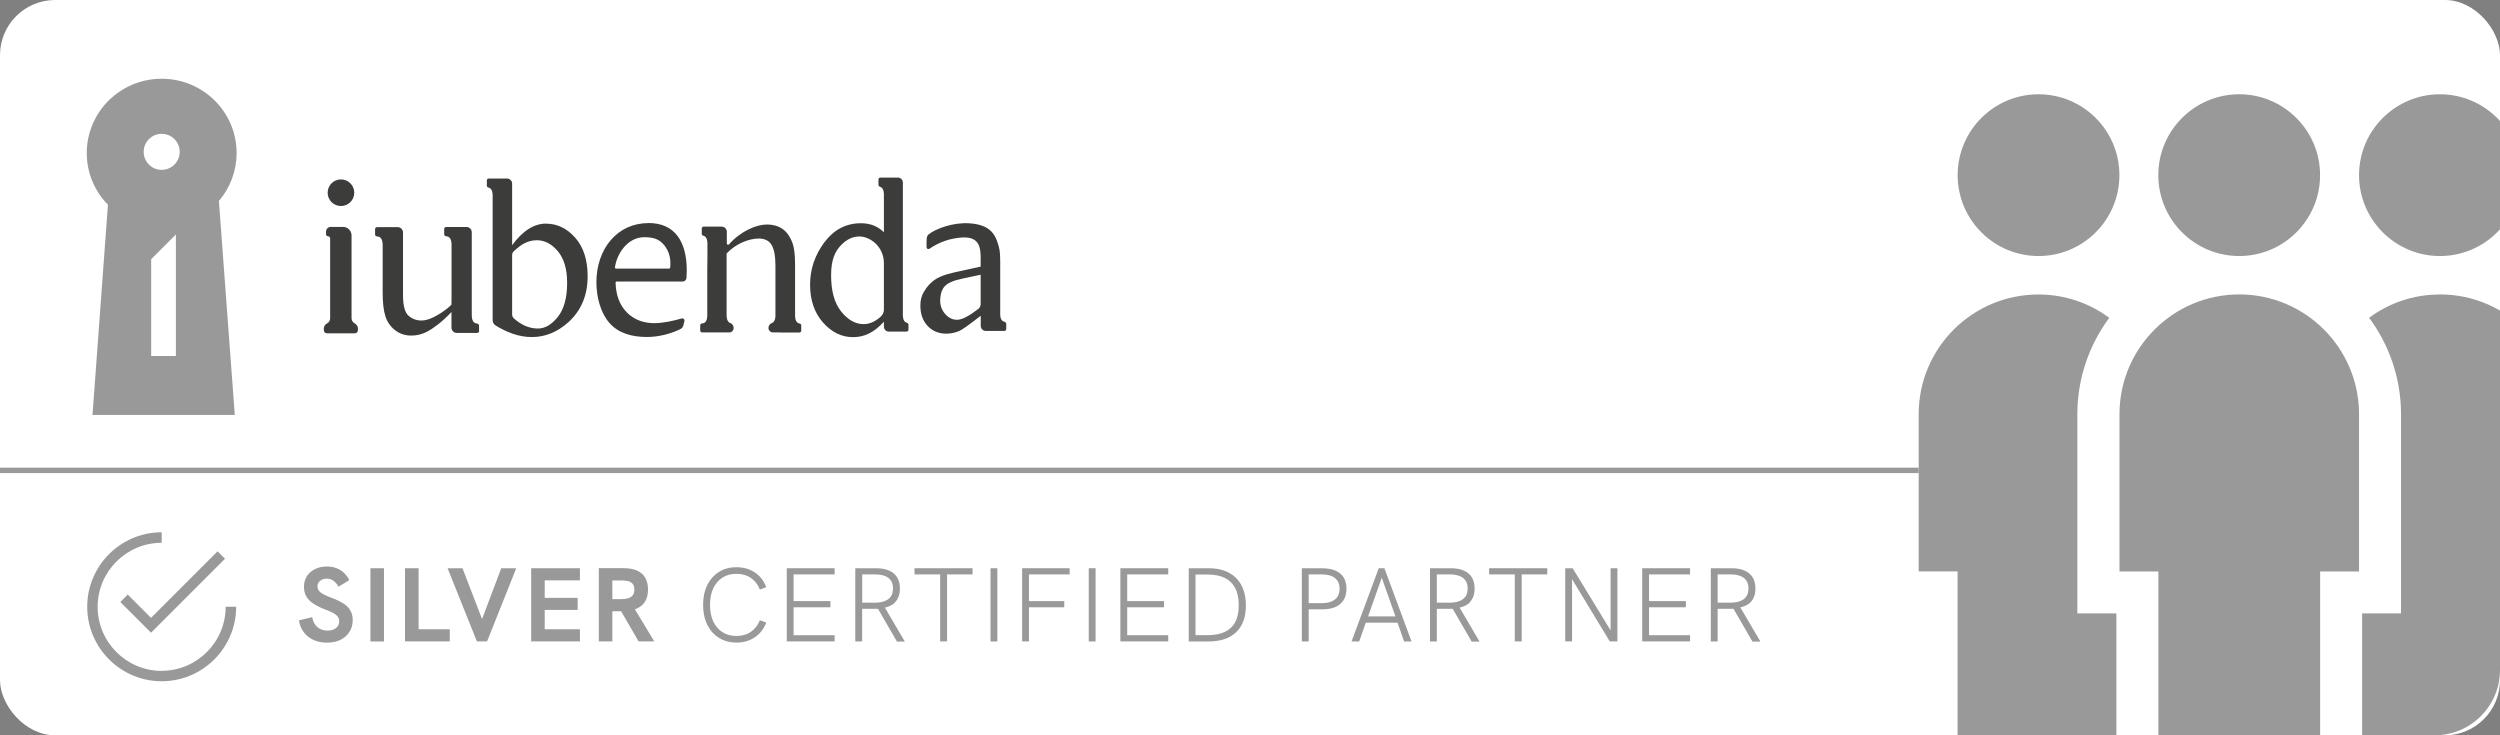 <?xml version="1.0" encoding="UTF-8"?>
<svg id="Livello_1" xmlns="http://www.w3.org/2000/svg" xmlns:xlink="http://www.w3.org/1999/xlink" viewBox="0 0 340 100">
  <rect x="0" y="0" width="340" height="100" fill="#808080" stroke="none"/>
  <defs>
    <clipPath id="clippath">
      <rect width="340" height="100" rx="8.89" ry="8.89" fill="none"/>
    </clipPath>
  </defs>
  <g>
    <rect width="340" height="100" rx="7.5" ry="7.5" fill="#fff"/>
    <g>
      <path d="M32.18,20.81c0,2.39-.85,4.7-2.41,6.52l2.16,29.1H12.58l2.1-28.59c-1.85-1.87-2.89-4.4-2.88-7.03,0-5.58,4.56-10.1,10.19-10.1s10.19,4.52,10.19,10.1Z" fill="#999" fill-rule="evenodd"/>
      <g>
        <path d="M74.27,30.41c-1.65,0-3.19.98-4.62,2.94v-8.37c0-.39-.31-.7-.7-.7h-2.49c-.14,0-.26.12-.25.26v.71c0,.12.08.22.2.25.06.01.11.03.17.06.42.21.42.88.42,1.04v1.91h0,0c0,.41,0,.74,0,1.01v14.02c0,.29.15.57.4.72.73.46,1.5.84,2.31,1.12.88.31,1.76.46,2.61.46,1.83,0,3.5-.68,4.99-2.03,1.74-1.58,2.61-3.66,2.61-6.24,0-2.21-.56-3.96-1.69-5.24-1.13-1.28-2.45-1.91-3.96-1.91ZM75.87,43.09c-.84,1.06-1.75,1.59-2.73,1.59-.61,0-1.21-.14-1.79-.4-.5-.23-.98-.55-1.45-.97-.16-.14-.25-.34-.25-.55v-8.07c0-.21.09-.4.24-.54.56-.51,1.03-.86,1.4-1.05.57-.29,1.14-.43,1.71-.43,1.07,0,2.03.5,2.87,1.5.84,1,1.26,2.43,1.26,4.3,0,2.02-.42,3.56-1.26,4.62Z" fill="#3c3c3b" fill-rule="evenodd"/>
        <path d="M64.93,44c-.12,0-.24-.03-.35-.08-.44-.22-.42-.99-.42-1.15v-.38s0,0,0,0c0-.98,0-2.06,0-3.24v-5.06s0-.03,0-.05v-2.45c0-.4-.32-.72-.72-.72h-2.77c-.14,0-.26.12-.26.26v.74c0,.13.1.24.23.26.12,0,.23.03.34.08.43.22.43.92.43,1.08v7.42h-.01v.72c-.83.84-1.84,1.41-2.44,1.71-.61.3-1.15.45-1.62.45-.7,0-1.3-.22-1.79-.66-.49-.44-.74-1.37-.74-2.79v-4.71h0v-3.81c0-.4-.33-.73-.73-.73h-2.81c-.14,0-.26.12-.26.26v.74c0,.13.1.24.23.26.12,0,.24.03.36.08.44.22.44.92.44,1.08v6.4c0,1.42.12,2.51.37,3.29.23.75.69,1.42,1.31,1.9.63.49,1.37.74,2.22.74.76,0,1.51-.19,2.18-.55.69-.36,1.97-1.25,3.28-2.66v.75s0,0,0,0v1.38s0,0,0,0c0,.4.32.72.72.72h2.78c.14,0,.26-.12.25-.26v-.74c0-.13-.1-.24-.23-.26Z" fill="#3c3c3b" fill-rule="evenodd"/>
        <path d="M123.36,43.9c-.06-.02-.12-.03-.16-.06-.41-.2-.41-.86-.41-1.01h0s0-.05,0-.05v-17.95c0-.38-.3-.68-.68-.68h-2.38c-.14,0-.26.12-.26.26v.73c0,.11.08.21.19.25.05.01.1.03.14.06.41.21.41.89.41,1.04v5.1c-.82-.82-1.86-1.23-3.12-1.23-2.03,0-3.69.87-4.98,2.6-1.29,1.74-1.94,3.65-1.94,5.75s.58,3.81,1.75,5.14c1.17,1.33,2.53,2,4.09,2,.77,0,1.49-.16,2.16-.49.67-.32,1.35-.86,2.04-1.6h0s0,.66,0,.66c0,.37.3.68.68.68h2.4c.14,0,.26-.12.26-.26v-.69c0-.12-.09-.22-.2-.25ZM120.21,42.11c0,.35-.15.69-.41.93-.76.7-1.54,1.04-2.34,1.04-1.12,0-2.15-.57-3.06-1.72-.92-1.14-1.37-2.78-1.37-4.93s.55-3.26,1.37-4.11c.75-.77,1.58-1.16,2.5-1.16.49,0,.99.15,1.51.45h0c1.12.66,1.8,1.86,1.8,3.15v6.34Z" fill="#3c3c3b" fill-rule="evenodd"/>
        <path d="M136.83,44.02c0-.12-.09-.22-.2-.25-.07-.01-.13-.03-.19-.06-.24-.12-.38-.4-.41-.85,0-.07,0-.13,0-.2v-.96h0c0-.57,0-1.16,0-1.78v-4.42c0-1.44-.15-1.8-.29-2.29-.46-1.61-1.37-2.67-3.9-2.84-2.28-.15-4.62.76-5.57,1.52-.17.14-.26.43-.26.88v.84c0,.05.02.1.04.15.08.12.24.15.36.07,1.31-.91,2.84-1.43,4.43-1.53,2.29-.14,2.51,1.27,2.53,2.66v1.3c-3.22.73-4.24.85-5.43,1.35-1.19.5-1.85,1.34-2.29,2.07-.32.53-.48,1.15-.48,1.88,0,1.14.33,2.07.99,2.77.66.7,1.5,1.05,2.52,1.05.64,0,1.27-.13,1.85-.4.39-.18,1.34-.86,2.85-2.04v1.37c0,.39.31.7.7.7h2.51c.14,0,.26-.12.26-.26v-.72ZM133.37,41.35c0,.26-.12.51-.33.67-1.18.9-2.14,1.47-2.89,1.47-.6,0-1.13-.26-1.59-.77-.46-.51-.72-1.16-.69-1.93.07-1.86.95-2.28,2.06-2.66.3-.1,1.45-.36,3.44-.77v3.98Z" fill="#3c3c3b" fill-rule="evenodd"/>
        <path d="M88.2,30.34c-2.07,0-3.85.81-5.15,2.33-1.25,1.46-1.94,3.49-1.94,5.71,0,2.1.61,4.22,1.77,5.54h0c1.23,1.4,3.03,1.91,5.13,1.91,1.72,0,3.4-.52,4.52-1.07.2-.1.35-.28.4-.49l.15-.59c.01-.05.01-.11,0-.17-.05-.16-.22-.25-.38-.2-1.13.34-2.6.64-3.73.64-1.5,0-2.8-.51-3.74-1.48-.96-.99-1.48-2.38-1.51-4.03,0-.04.01-.08.04-.11.03-.03.07-.04.11-.04h8.97c.27,0,.5-.21.52-.48.03-.43.04-.77.04-1.02,0-2.01-.42-3.58-1.24-4.68-.88-1.18-2.22-1.78-3.97-1.78ZM91.13,36.41c0,.07-.07.12-.15.12h-7.2s-.08-.02-.11-.04c-.03-.03-.04-.07-.04-.1,0,0,0,0,0,0h0s0,0,0,0c.25-1.91,1.74-4.13,3.99-4.13,1.29,0,1.95.29,2.51.86,1.12,1.16,1.09,2.53,1.01,3.29Z" fill="#3c3c3b" fill-rule="evenodd"/>
        <path d="M108.78,44c-.08,0-.15-.03-.23-.06-.42-.21-.42-.89-.42-1.05v-1.92h0v-5.04c0-1.29-.12-2.25-.35-2.88-.34-.9-.8-1.54-1.38-1.93-.58-.39-1.27-.59-2.07-.59-1.47,0-3.56.89-5.17,2.68,0,0,0,.01-.01.02-.06.07-.17.08-.24.01-.04-.03-.06-.08-.06-.13v-.56h0v-1.03c0-.38-.31-.7-.7-.7h-2.45c-.14,0-.26.12-.26.26h0s0,.72,0,.72c0,.12.08.22.19.25.05.01.11.03.16.06.42.21.42.88.42,1.04v.03c0,.15,0,.31,0,.46v1.41h0c0,.52-.02,1.1-.02,1.68v5.32s0,0,0,0v.83c0,.15,0,.84-.42,1.04-.1.04-.2.06-.31.07-.13.02-.23.13-.23.26v.7c0,.14.11.26.25.26h1.41s0,0,0,0h2.29c.33,0,.6-.27.6-.61,0-.31-.2-.58-.49-.68-.02,0-.03-.01-.05-.02-.42-.21-.42-.9-.42-1.06v-1.94h0v-.09h0v-6.34c1.26-1.35,3.08-2.03,4.36-2.03.82,0,1.41.29,1.76.88.35.59.52,1.53.52,2.84v4.65h0v2.25c-.02.27-.1.68-.41.84-.02,0-.03.01-.05.02-.29.1-.49.38-.49.68,0,.33.27.6.6.61h.99s.03.01.05.01h1.95c.16,0,.37,0,.62,0,.14,0,.26-.12.25-.26v-.71c0-.13-.1-.23-.22-.25Z" fill="#3c3c3b" fill-rule="evenodd"/>
        <path d="M48.25,43.98c-.27-.13-.44-.4-.44-.7v-11.26c0-.64-.52-1.16-1.16-1.16h-1.67c-.35,0-.64.29-.64.64v.36s0,0,0,0c0,.15.13.28.28.28.15,0,.28.13.28.28v10.88c0,.29-.17.56-.43.69-.26.13-.43.4-.43.69v.22c0,.24.19.43.43.43h3.78c.24,0,.43-.19.43-.43v-.21c0-.3-.17-.56-.43-.69Z" fill="#3c3c3b" fill-rule="evenodd"/>
        <path d="M46.37,28.02c1,0,1.81-.81,1.81-1.81s-.81-1.81-1.81-1.81-1.81.81-1.81,1.81.81,1.81,1.81,1.81Z" fill="#3c3c3b" fill-rule="evenodd"/>
      </g>
      <g>
        <circle cx="21.99" cy="20.65" r="2.45" fill="#fff"/>
        <path d="M23.92,31.89v16.53h-3.36v-13.17l3.36-3.36Z" fill="#fff" fill-rule="evenodd"/>
      </g>
    </g>
    <g clip-path="url(#clippath)">
      <path d="M287.83,83.43v16.57h-21.6v-22.29h-5.29v-21.37c0-9,7.29-16.29,16.29-16.29,3.6,0,6.91,1.17,9.63,3.17-2.71,3.66-4.34,8.2-4.34,13.11v27.09h5.31ZM277.24,34.82c6.08,0,11-4.93,11-11s-4.93-11-11-11-11,4.93-11,11,4.93,11,11,11ZM331.83,40.05c-3.63,0-6.94,1.17-9.63,3.17,2.71,3.66,4.34,8.2,4.34,13.11v27.09h-5.29v16.57h21.57v-22.29h5.29v-21.37c0-9-7.29-16.29-16.29-16.29ZM331.83,34.82c6.08,0,11-4.93,11-11s-4.93-11-11-11-11,4.93-11,11,4.93,11,11,11ZM320.83,56.34c0-9-7.3-16.3-16.29-16.3s-16.29,7.3-16.29,16.3v21.38h5.29v22.28h22v-22.28h5.29v-21.38ZM304.53,34.82c6.08,0,11-4.93,11-11s-4.93-11-11-11-11,4.93-11,11,4.93,11,11,11Z" fill="#999" fill-rule="evenodd"/>
    </g>
  </g>
  <line x1="260.94" y1="63.97" y2="63.97" fill="none" stroke="#999" stroke-miterlimit="10" stroke-width=".74"/>
  <g>
    <path d="M21.99,91.24c-4.8,0-8.71-3.91-8.71-8.71s3.9-8.71,8.71-8.71v-1.43c-5.59,0-10.13,4.55-10.13,10.13s4.55,10.13,10.13,10.13,10.13-4.55,10.13-10.13h-1.43c0,4.8-3.9,8.71-8.71,8.71Z" fill="#999"/>
    <polygon points="17.37 80.86 16.36 81.87 20.54 86.05 30.6 75.99 29.59 74.98 20.54 84.03 17.37 80.86" fill="#999"/>
    <path d="M46.69,82.08c-.41-.28-.93-.53-1.55-.76-.47-.17-.85-.33-1.14-.49-.29-.16-.5-.32-.63-.49s-.19-.37-.19-.59.05-.39.16-.55c.11-.16.26-.28.44-.37.19-.09.4-.14.64-.14.33,0,.64.09.91.28.27.19.51.46.71.82l1.47-.9c-.32-.61-.73-1.07-1.25-1.38s-1.11-.47-1.78-.47c-.63,0-1.18.12-1.65.36-.47.24-.84.56-1.1.97-.26.41-.39.88-.39,1.41,0,.51.1.94.31,1.32.21.37.53.7.95.98.42.28.95.55,1.58.79.44.16.8.32,1.09.47.29.15.51.32.65.5.14.18.21.39.21.64,0,.27-.07.5-.21.69s-.32.34-.56.44c-.23.1-.5.15-.79.15-.55,0-1.02-.15-1.39-.46s-.62-.76-.72-1.37l-1.8.44c.14.92.55,1.65,1.23,2.2s1.55.83,2.61.83c.7,0,1.3-.13,1.82-.39.51-.26.92-.62,1.21-1.08.29-.46.44-.99.44-1.58,0-.52-.11-.97-.33-1.34-.22-.37-.54-.69-.95-.96Z" fill="#999"/>
    <rect x="50.38" y="77.28" width="1.84" height="9.96" fill="#999"/>
    <polygon points="56.93 77.28 55.08 77.28 55.08 87.23 61.17 87.23 61.17 85.58 56.93 85.58 56.93 77.28" fill="#999"/>
    <polygon points="65.56 84.19 62.9 77.28 60.87 77.28 64.86 87.23 66.24 87.23 70.21 77.28 68.17 77.28 65.56 84.19" fill="#999"/>
    <polygon points="72.24 87.23 78.87 87.23 78.87 85.58 74.08 85.58 74.08 82.95 78.56 82.95 78.56 81.31 74.08 81.31 74.08 78.93 78.87 78.93 78.87 77.28 72.24 77.28 72.24 87.23" fill="#999"/>
    <path d="M87.35,82.28c.52-.5.78-1.21.78-2.12,0-.59-.12-1.1-.35-1.54-.23-.43-.6-.77-1.09-1-.5-.23-1.15-.35-1.96-.35h-3.29v9.96h1.84v-4.1h1.17s.02,0,.02,0l2.38,4.1h2.13l-2.63-4.36c.39-.14.72-.33.99-.59ZM83.28,81.48v-2.54h1.26c.31,0,.6.03.86.09.26.06.47.18.63.36s.24.45.24.8-.08.61-.24.79-.37.32-.63.39c-.26.07-.55.11-.86.11h-1.26Z" fill="#999"/>
    <path d="M98.25,78.55c.54-.34,1.17-.51,1.89-.51.79,0,1.46.19,2,.57.54.38.94.9,1.2,1.57l.87-.33c-.32-.85-.83-1.51-1.54-1.99-.71-.48-1.56-.72-2.53-.72-.89,0-1.68.21-2.36.64-.68.42-1.21,1.02-1.59,1.79-.38.77-.57,1.66-.57,2.69s.19,1.93.57,2.7c.38.77.9,1.37,1.59,1.79.68.42,1.47.64,2.36.64.97,0,1.82-.24,2.53-.73.71-.49,1.23-1.15,1.54-2l-.87-.31c-.26.66-.66,1.18-1.2,1.56-.54.39-1.21.58-2,.58-.72,0-1.35-.17-1.89-.52-.54-.34-.95-.83-1.25-1.46-.29-.63-.44-1.38-.44-2.25s.15-1.61.44-2.24c.3-.63.71-1.11,1.25-1.46Z" fill="#999"/>
    <polygon points="107 87.23 113.51 87.23 113.51 86.39 107.93 86.39 107.93 82.59 112.94 82.59 112.94 81.75 107.93 81.75 107.93 78.12 113.51 78.12 113.51 77.28 107 77.28 107 87.23" fill="#999"/>
    <path d="M121.71,81.92c.46-.47.68-1.09.68-1.88,0-.58-.12-1.08-.36-1.49-.24-.41-.6-.72-1.09-.94-.48-.22-1.09-.33-1.82-.33h-2.8v9.96h.93v-4.44h1.46c.17,0,.35,0,.54,0,.06,0,.1,0,.16,0l2.58,4.46h1.07l-2.71-4.62c.55-.14,1.04-.35,1.37-.69ZM119.03,81.96h-1.77v-3.84h1.77c.5,0,.92.07,1.28.2.36.13.64.34.84.62.2.28.3.64.3,1.09s-.1.81-.29,1.09c-.2.28-.47.49-.84.63-.36.14-.8.21-1.3.21Z" fill="#999"/>
    <polygon points="124.37 78.12 127.86 78.12 127.86 87.23 128.8 87.23 128.8 78.12 132.27 78.12 132.27 77.28 124.37 77.28 124.37 78.12" fill="#999"/>
    <rect x="134.71" y="77.28" width=".93" height="9.96" fill="#999"/>
    <polygon points="139.01 87.23 139.94 87.23 139.94 82.59 144.74 82.59 144.74 81.75 139.94 81.75 139.94 78.12 145.47 78.12 145.47 77.28 139.01 77.28 139.01 87.23" fill="#999"/>
    <rect x="148.07" y="77.28" width=".93" height="9.96" fill="#999"/>
    <polygon points="152.37 87.23 158.88 87.23 158.88 86.39 153.3 86.39 153.3 82.59 158.31 82.59 158.31 81.75 153.3 81.75 153.3 78.12 158.88 78.12 158.88 77.28 152.37 77.28 152.37 87.23" fill="#999"/>
    <path d="M164.36,77.28h-2.69v9.96h2.67c1.64,0,2.9-.42,3.78-1.26.88-.84,1.32-2.06,1.32-3.64s-.45-2.85-1.34-3.74c-.89-.88-2.14-1.32-3.75-1.32ZM167.99,84.62c-.33.6-.81,1.04-1.44,1.33-.63.29-1.4.43-2.3.43h-1.66v-8.24h1.74c.87,0,1.61.15,2.23.45.62.3,1.09.76,1.42,1.38.33.62.49,1.4.49,2.34s-.16,1.71-.49,2.31Z" fill="#999"/>
    <path d="M179.85,77.28h-2.8v9.96h.93v-4.37h1.87c1.05,0,1.86-.24,2.42-.73.57-.49.85-1.17.85-2.07s-.28-1.6-.85-2.07c-.57-.47-1.37-.71-2.42-.71ZM181.54,81.54c-.43.33-1.02.49-1.79.49h-1.77v-3.91h1.77c.78,0,1.38.16,1.8.49s.63.81.63,1.45-.21,1.15-.64,1.48Z" fill="#999"/>
    <path d="M187.51,77.28l-3.7,9.96h1.04l.9-2.56h4.31l.9,2.56h1.01l-3.69-9.96h-.79ZM186.06,83.83l1.86-5.26,1.86,5.26h-3.71Z" fill="#999"/>
    <path d="M199.87,81.92c.46-.47.68-1.09.68-1.88,0-.58-.12-1.08-.36-1.49s-.6-.72-1.09-.94c-.48-.22-1.09-.33-1.82-.33h-2.8v9.96h.93v-4.44h1.46c.17,0,.35,0,.54,0,.06,0,.1,0,.16,0l2.58,4.46h1.07l-2.71-4.62c.55-.14,1.04-.35,1.37-.69ZM197.18,81.96h-1.77v-3.84h1.77c.5,0,.92.07,1.28.2.36.13.64.34.84.62.2.28.3.64.3,1.09s-.1.81-.29,1.09c-.2.28-.47.49-.84.63-.36.14-.8.21-1.3.21Z" fill="#999"/>
    <polygon points="202.52 78.12 206.01 78.12 206.01 87.23 206.95 87.23 206.95 78.12 210.43 78.12 210.43 77.28 202.52 77.28 202.52 78.12" fill="#999"/>
    <polygon points="219.04 85.73 213.88 77.28 212.87 77.28 212.87 87.23 213.8 87.23 213.8 78.77 218.93 87.23 219.97 87.23 219.97 77.28 219.04 77.28 219.04 85.73" fill="#999"/>
    <polygon points="223.34 87.23 229.85 87.23 229.85 86.39 224.27 86.39 224.27 82.59 229.28 82.59 229.28 81.75 224.27 81.75 224.27 78.12 229.85 78.12 229.85 77.28 223.34 77.28 223.34 87.23" fill="#999"/>
    <path d="M239.4,87.23l-2.71-4.62c.55-.14,1.04-.35,1.37-.69.46-.47.68-1.09.68-1.88,0-.58-.12-1.08-.36-1.49s-.6-.72-1.09-.94c-.48-.22-1.09-.33-1.82-.33h-2.8v9.96h.93v-4.44h1.46c.17,0,.35,0,.54,0,.06,0,.1,0,.16,0l2.58,4.46h1.07ZM235.37,81.96h-1.77v-3.84h1.77c.5,0,.92.07,1.28.2.36.13.64.34.84.62.2.28.3.64.3,1.09s-.1.81-.29,1.09c-.2.28-.47.49-.84.63-.36.14-.8.21-1.3.21Z" fill="#999"/>
  </g>
</svg>